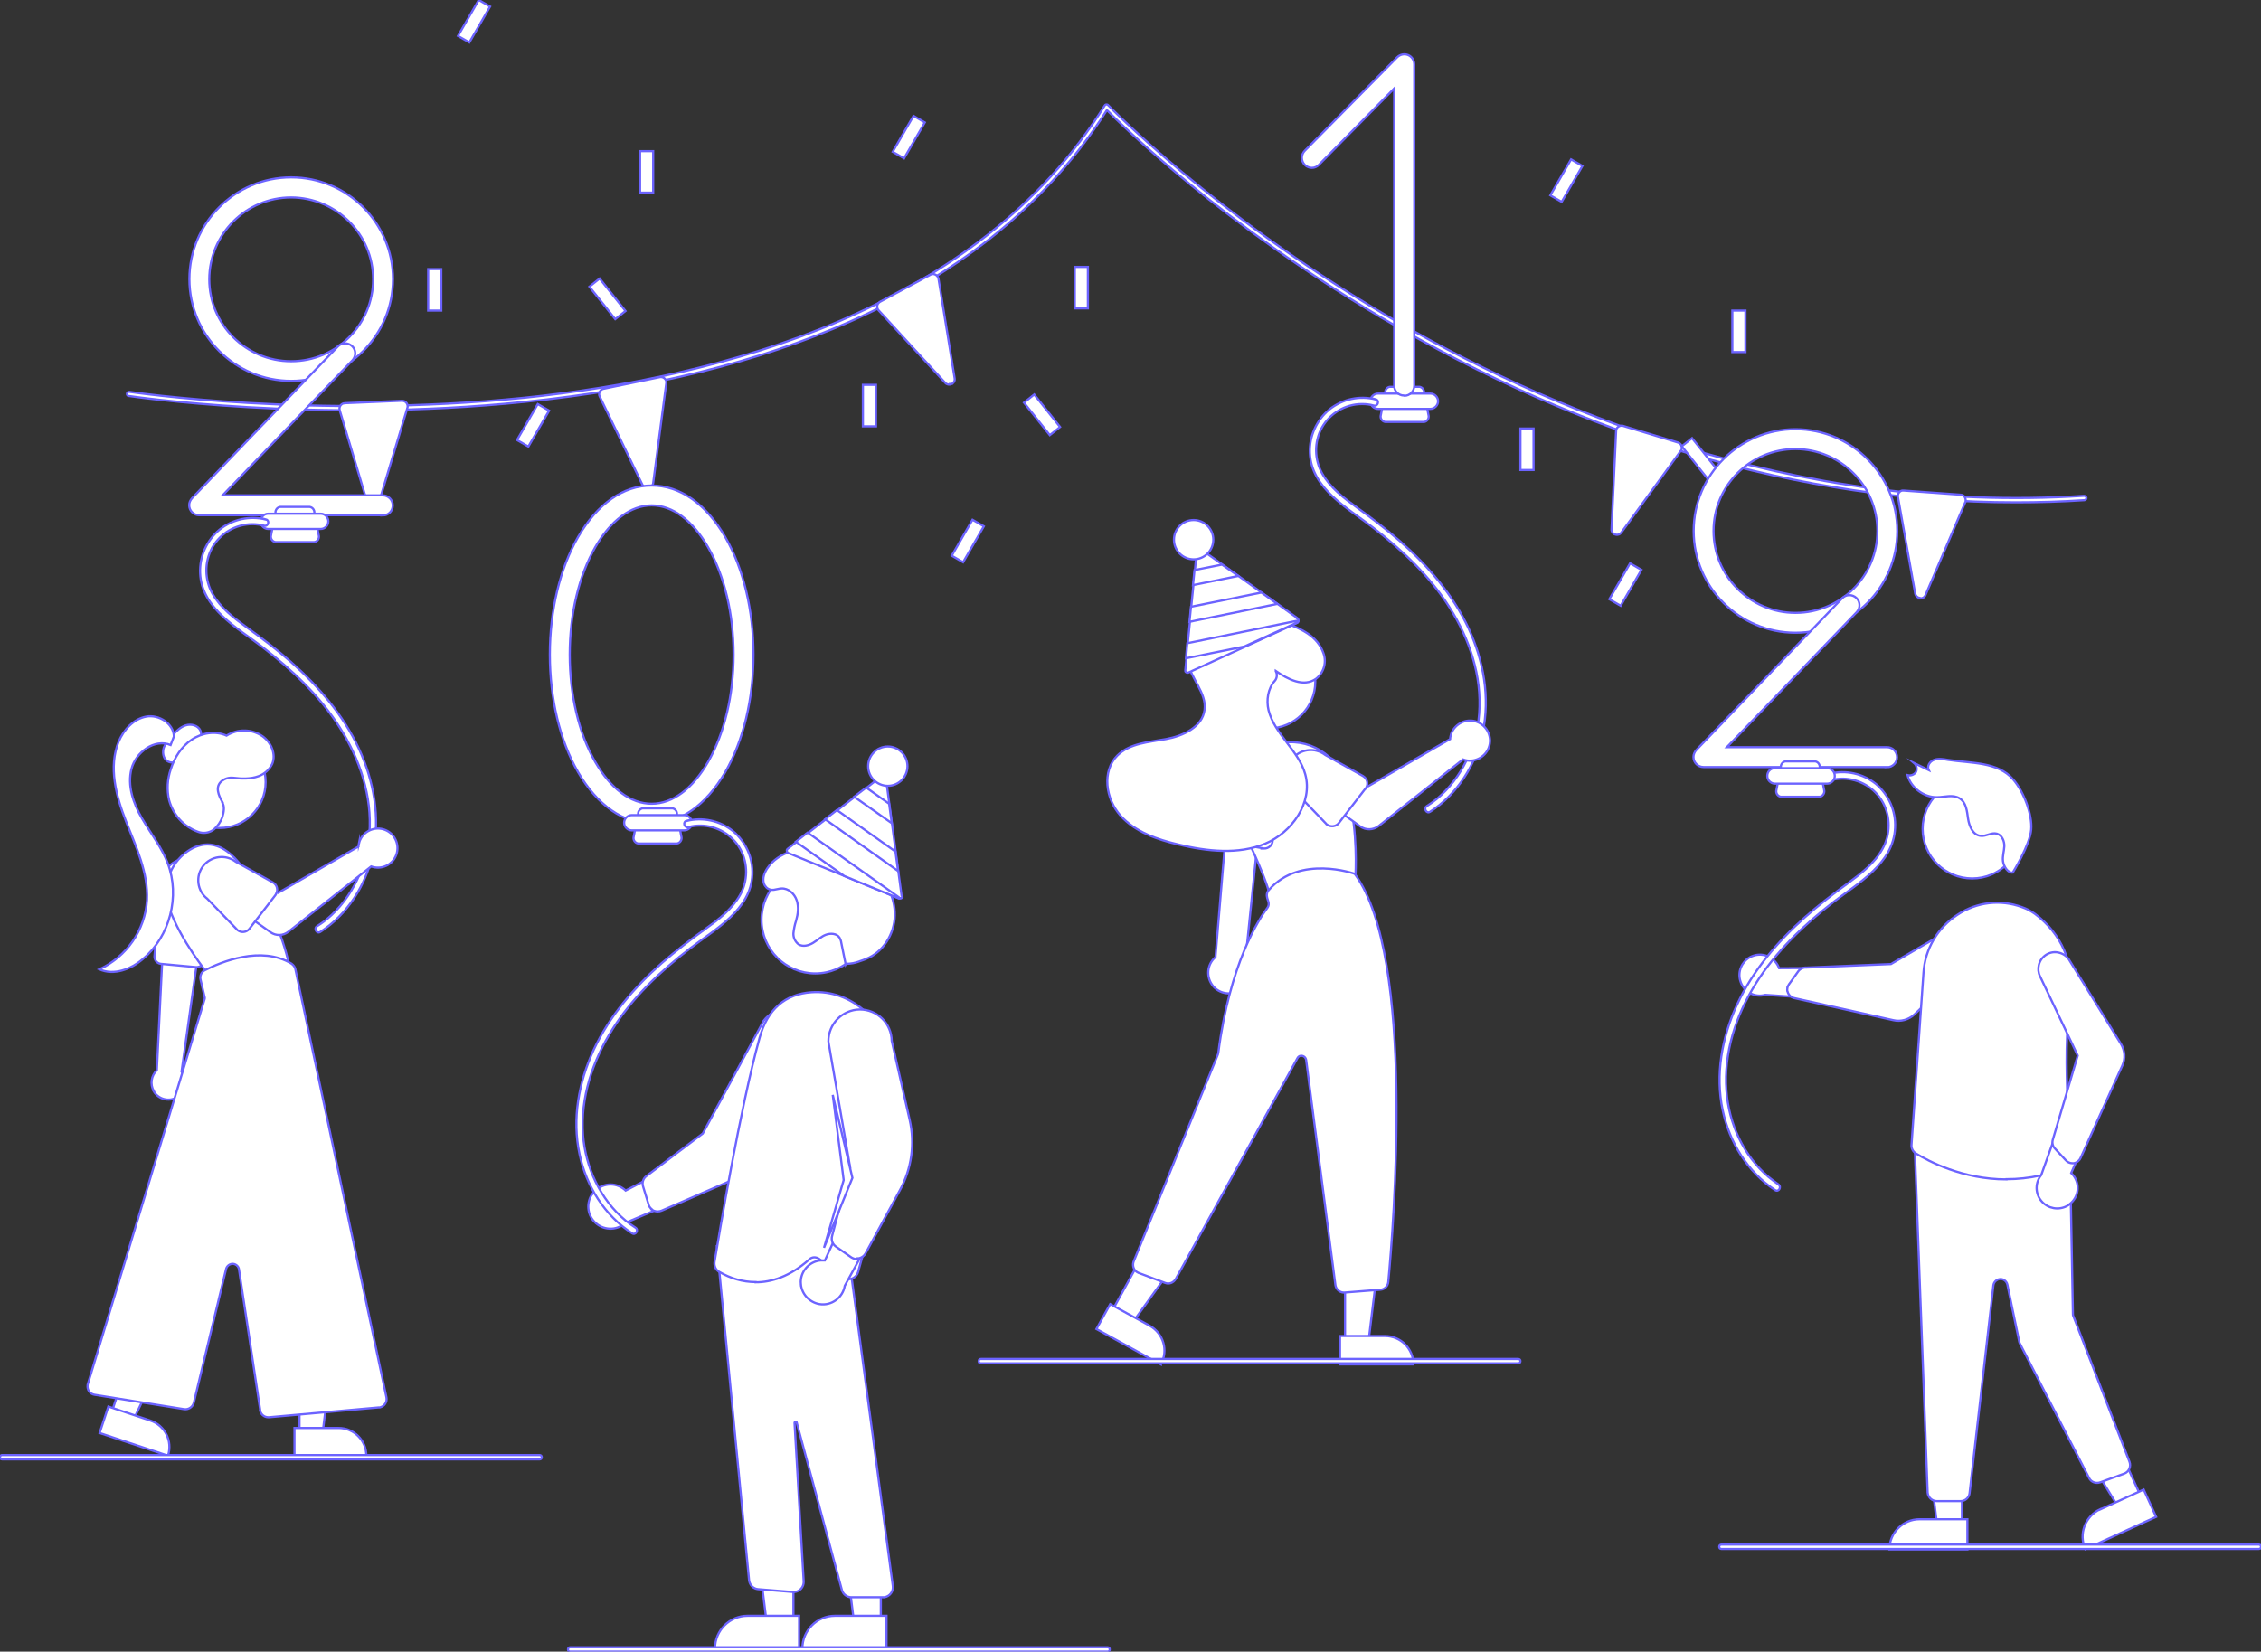 <?xml version="1.0" encoding="UTF-8"?> <svg xmlns="http://www.w3.org/2000/svg" version="1.1" viewBox="0 0 1035 756.2"><rect x="0" y="0" width="1035" height="756.2" fill="#333333" stroke="none"/><defs><style> .cls-1 { fill: #fff; stroke: #6c63ff; stroke-miterlimit: 10; } </style></defs><g><g id="Calque_1"><path class="cls-1" d="M801,438.3c4.5-2.5,10.1-1,12.7,3.5.3.5.5,1,.7,1.5l33.1-.2-9.4,14.4-30-2c-5,1.4-10.1-1.5-11.5-6.5-1.2-4.2.7-8.6,4.4-10.7h0Z"></path><path class="cls-1" d="M818.2,454c-.2-1.1,0-2.3.7-3.3l4.3-6c.9-1.2,2.3-1.8,3.7-1.7l38.7-1.6,33.5-19.5c1.4-1.1,3.1-1.6,4.9-1.6,4.2.1,7.6,3.7,7.4,7.9,0,2.2-1.1,4.2-2.7,5.6l-32.4,30.7c-2.6,2.4-6.2,3.4-9.6,2.6l-45.3-10.1c-1.4-.3-2.5-1.3-3-2.6,0-.2-.1-.4-.2-.6Z"></path><path class="cls-1" d="M837.4,354.3c7.4-1.9,15.3-.2,21.3,4.6,5.9,5,9.2,12.4,8.8,20.1-.7,16.5-17.1,25.4-28.5,34.2-13.5,10.5-26.2,22.6-35.3,37.2-9.1,14.5-14.7,31.7-13.4,49,1.1,15,7.8,29.8,19.3,39.5,1.4,1.2,3,2.3,4.5,3.4,1.6,1.1.1,3.7-1.5,2.6-12.6-8.2-20.9-21.9-24-36.5-3.5-16.3-.4-33.3,6.5-48.3,7.2-15.6,18.4-28.8,31.1-40.1,6.3-5.6,12.9-10.7,19.7-15.6,5.9-4.4,12.2-9.1,15.8-15.7,3.7-6.6,3.8-14.6.2-21.3-3.7-6.7-10.7-10.8-18.3-10.9-1.8,0-3.6.2-5.4.7-1.9.5-2.7-2.4-.8-2.9h0Z"></path><path class="cls-1" d="M922.6,230c-49.1,0-98.8-7.4-148.2-22-47.9-14.2-95.7-35.2-141.9-62.5-72.8-42.9-119-88.2-125.8-95.1-26.1,41.3-65.7,73.9-117.7,96.9-41.9,18.5-92,30.9-148.8,36.7-96.7,10-180.5-2.6-181.3-2.7-.5,0-.9-.6-.8-1.1s.6-.9,1.1-.8c.8.1,84.5,12.6,180.9,2.7,88.9-9.2,207.1-39.8,265.6-133.8.3-.5.9-.6,1.4-.3,0,0,.1,0,.2.2.5.5,47.9,49.5,126.4,95.7,72.4,42.7,186.7,91.8,320.3,83.1.6,0,1,.4,1.1.9s-.4,1-.9,1.1c-10.5.7-21,1-31.5,1Z"></path><path class="cls-1" d="M170.6,232.8c-1,0-1.9-.8-2.2-1.8l-12.9-43.2c-.4-1.3.4-2.7,1.7-3.1.2,0,.4,0,.6-.1h0l26.2-1.1c1.4,0,2.5,1,2.6,2.4,0,.3,0,.6-.1.8l-13.3,44.2c-.3,1.1-1.3,1.8-2.4,1.8,0,0-.1,0-.2,0Z"></path><path class="cls-1" d="M296.6,223.4c-1,.1-2-.5-2.5-1.4l-19.6-40.5c-.6-1.2,0-2.7,1.2-3.3.2,0,.4-.2.6-.2h0l25.7-5.3c1.4-.3,2.7.6,3,1.9,0,.3,0,.6,0,.8l-6,45.8c-.1,1.1-1,2-2.1,2.1,0,0-.1,0-.2,0Z"></path><path class="cls-1" d="M435.5,175.9c-1,.4-2.1.2-2.8-.6l-30.5-33.2c-.9-1-.9-2.6.1-3.5.2-.1.3-.3.5-.4h0s23.1-12.4,23.1-12.4c1.2-.7,2.7-.2,3.4,1,.1.2.2.5.3.8l7.4,45.6c.2,1.1-.4,2.2-1.4,2.6,0,0-.1,0-.2,0Z"></path><path class="cls-1" d="M878.7,273.8c-1-.2-1.8-1-2-2l-7.9-44.3c-.2-1.4.7-2.7,2-2.9.2,0,.4,0,.6,0h0l26.1,1.9c1.4,0,2.4,1.3,2.3,2.7,0,.3,0,.6-.2.8l-18.2,42.5c-.4,1-1.5,1.6-2.6,1.5,0,0-.1,0-.2,0Z"></path><path class="cls-1" d="M739.2,244.7c-1-.4-1.6-1.4-1.5-2.4l2.1-45c0-1.4,1.2-2.4,2.6-2.4.2,0,.4,0,.6.1h0s25.1,7.6,25.1,7.6c1.3.4,2.1,1.8,1.7,3.1,0,.3-.2.5-.4.7l-27.2,37.4c-.6.9-1.8,1.3-2.9.9,0,0-.1,0-.2,0Z"></path><rect class="cls-1" x="395" y="176.2" width="6" height="19"></rect><rect class="cls-1" x="492" y="122.2" width="6" height="19"></rect><rect class="cls-1" x="474" y="180.2" width="6" height="19" transform="translate(-14.4 338.4) rotate(-38.5)"></rect><rect class="cls-1" x="433.5" y="244.7" width="19" height="6" transform="translate(7 507.5) rotate(-60)"></rect><rect class="cls-1" x="406.5" y="59.7" width="19" height="6" transform="translate(153.7 391.7) rotate(-60)"></rect><rect class="cls-1" x="696" y="196.2" width="6" height="19"></rect><rect class="cls-1" x="793" y="142.2" width="6" height="19"></rect><rect class="cls-1" x="775" y="200.2" width="6" height="19" transform="translate(38.7 530.1) rotate(-38.5)"></rect><rect class="cls-1" x="734.5" y="264.7" width="19" height="6" transform="translate(140.2 778.1) rotate(-60)"></rect><rect class="cls-1" x="707.5" y="79.7" width="19" height="6" transform="translate(286.9 662.3) rotate(-60)"></rect><rect class="cls-1" x="196" y="123.2" width="6" height="19"></rect><rect class="cls-1" x="293" y="69.2" width="6" height="19"></rect><rect class="cls-1" x="275" y="127.2" width="6" height="19" transform="translate(-24.6 202.9) rotate(-38.5)"></rect><rect class="cls-1" x="234.5" y="191.7" width="19" height="6" transform="translate(-46.6 308.7) rotate(-60)"></rect><rect class="cls-1" x="207.5" y="6.7" width="19" height="6" transform="translate(100.1 192.8) rotate(-60)"></rect><path class="cls-1" d="M133.3,174.4c-25.7,0-46.6-20.9-46.6-46.6s20.9-46.6,46.6-46.6,46.6,20.9,46.6,46.6c0,25.7-20.9,46.6-46.6,46.6ZM133.3,90.4c-20.7,0-37.5,16.8-37.5,37.5s16.8,37.5,37.5,37.5,37.5-16.8,37.5-37.5h0c0-20.7-16.8-37.4-37.5-37.5Z"></path><path class="cls-1" d="M175.3,235.9h-84.1c-2.5,0-4.6-2-4.6-4.6,0-1.2.5-2.3,1.3-3.2l66.8-69.5c1.8-1.8,4.6-1.9,6.5-.1,1.8,1.7,1.9,4.6.1,6.5l-59.4,61.8h73.3c2.5,0,4.6,2,4.6,4.6s-2,4.6-4.6,4.6h0Z"></path><path class="cls-1" d="M143.9,248.2h-17.8c-1.3-.2-2.2-1.4-2.1-2.7l2.1-10.7c-.1-1.3.8-2.5,2.1-2.7h13.6c1.3.2,2.2,1.4,2.1,2.7l2.1,10.7c.1,1.3-.8,2.5-2.1,2.7Z"></path><path class="cls-1" d="M146.8,242.2h-24c-1.9,0-3.5-1.6-3.5-3.5s1.6-3.5,3.5-3.5h24c1.9,0,3.5,1.6,3.5,3.5s-1.6,3.5-3.5,3.5h0Z"></path><path class="cls-1" d="M121.8,237.9c-7.4-1.9-15.3-.2-21.3,4.6-5.9,4.9-9.2,12.3-8.9,19.9.7,16.3,17.2,25.1,28.6,33.9,13.5,10.4,26.3,22.4,35.4,36.9,9.1,14.4,14.8,31.4,13.5,48.5-1.1,14.8-7.9,29.5-19.4,39.1-1.5,1.2-3,2.3-4.6,3.3-1.6,1-.1,3.6,1.5,2.6,12.6-8.1,21-21.6,24.1-36.2,3.5-16.2.4-33-6.5-47.9-7.2-15.4-18.5-28.5-31.2-39.7-6.3-5.5-13-10.6-19.8-15.5-6-4.3-12.2-9-15.9-15.5-3.7-6.5-3.8-14.5-.2-21.1,3.7-6.6,10.7-10.8,18.4-10.8,1.8,0,3.6.2,5.4.7,1.9.5,2.7-2.4.8-2.9h0Z"></path><path class="cls-1" d="M821.9,289.7c-25.7,0-46.6-20.9-46.6-46.6s20.9-46.6,46.6-46.6c25.7,0,46.6,20.9,46.6,46.6h0c0,25.7-20.9,46.6-46.6,46.6ZM821.9,205.6c-20.7,0-37.5,16.8-37.5,37.5,0,20.7,16.8,37.5,37.5,37.5,20.7,0,37.5-16.8,37.5-37.5h0c0-20.7-16.8-37.4-37.5-37.5Z"></path><path class="cls-1" d="M863.9,351.2h-84.1c-2.5,0-4.6-2-4.6-4.6,0-1.2.5-2.3,1.3-3.2l66.8-69.5c1.7-1.8,4.6-1.9,6.5-.1,1.8,1.7,1.9,4.6.1,6.5,0,0,0,0,0,0l-59.4,61.8h73.3c2.5,0,4.6,2,4.6,4.6,0,2.5-2,4.6-4.6,4.6h0Z"></path><path class="cls-1" d="M651.9,193.2h-17.8c-1.3-.2-2.2-1.4-2.1-2.7l2.1-10.7c-.1-1.3.8-2.5,2.1-2.7h13.6c1.3.2,2.2,1.4,2.1,2.7l2.1,10.7c.1,1.3-.8,2.5-2.1,2.7Z"></path><path class="cls-1" d="M654.8,187.2h-24c-1.9,0-3.5-1.6-3.5-3.5s1.6-3.5,3.5-3.5h24c1.9,0,3.5,1.6,3.5,3.5s-1.6,3.5-3.5,3.5Z"></path><path class="cls-1" d="M629.8,182.9c-7.4-1.9-15.3-.2-21.3,4.6-5.9,4.9-9.2,12.3-8.9,19.9.7,16.3,17.2,25.1,28.6,33.9,13.5,10.4,26.3,22.4,35.4,36.9,9.1,14.4,14.8,31.4,13.5,48.5-1.1,14.8-7.9,29.5-19.4,39.1-1.5,1.2-3,2.3-4.6,3.3-1.6,1-.1,3.6,1.5,2.6,12.6-8.1,21-21.6,24.1-36.2,3.5-16.2.4-33-6.5-47.9-7.2-15.4-18.5-28.5-31.2-39.7-6.3-5.5-13-10.6-19.8-15.5-6-4.3-12.2-9-15.9-15.5-3.7-6.5-3.8-14.5-.2-21.1,3.7-6.6,10.7-10.8,18.4-10.8,1.8,0,3.6.2,5.4.7,1.9.5,2.7-2.4.8-2.9h0Z"></path><polygon class="cls-1" points="898.1 698.8 886.8 698.8 881.4 655.1 898.1 655.1 898.1 698.8"></polygon><path class="cls-1" d="M878.7,695.6h21.9v13.8h-35.7c0-7.6,6.2-13.8,13.8-13.8h0Z"></path><polygon class="cls-1" points="980.4 686 970.1 690.7 947 653.1 962.3 646.2 980.4 686"></polygon><path class="cls-1" d="M961.4,691.1l19.9-9.1h0l5.7,12.5h0l-32.4,14.8h0c-3.2-6.9-.1-15.1,6.8-18.3Z"></path><path class="cls-1" d="M897.4,687.3h-10.8c-2.2,0-4-1.7-4.2-3.9l-5.9-157.8c-.2-2.3,1.6-4.3,3.9-4.5.2,0,.5,0,.7,0l62.7,6.7c2.1.2,3.7,2,3.8,4.1l1.3,69.6c0,.4,0,.8.2,1.1l25.7,66.7c.8,2.1-.2,4.6-2.4,5.4,0,0,0,0,0,0l-11,4c-2,.7-4.2-.1-5.1-2l-31.6-61.4c-.2-.3-.3-.7-.4-1.1l-5.4-26c-.4-1.8-2.1-2.9-3.8-2.5-1.4.3-2.4,1.4-2.6,2.8l-10.9,95.1c-.2,2.1-2,3.7-4.1,3.7Z"></path><circle class="cls-1" cx="902.8" cy="379.5" r="22.7"></circle><path class="cls-1" d="M918.5,540c-20.1,0-35.8-8.4-41.5-11.9h0c-1.3-.8-2.1-2.3-2-3.8l5.5-79c.7-10.8,6.5-20.6,15.6-26.5,8.7-5.8,19.6-7.1,29.4-3.5,2.1.7,4.2,1.8,6,3.1,12.2,9.1,18.1,22.8,16.2,37.7-4.1,30.7.5,72.2,1.1,76.8v.3s-.3.1-.3.1c-9.4,4.4-19.7,6.6-30,6.6Z"></path><path class="cls-1" d="M947.4,551.3c4.1-3.1,4.9-8.9,1.8-13-.3-.4-.7-.8-1.1-1.2l13.3-30.3-16.9,2.9-10.1,28.3c-3.3,4-2.7,9.9,1.4,13.2,3.4,2.7,8.1,2.8,11.6.2h0Z"></path><path class="cls-1" d="M948.7,532.6c-1.2,0-2.3-.5-3.1-1.4l-5-5.4c-1-1.1-1.3-2.6-.9-4l11.4-38.5-17.3-36.4c-.8-1.6-.9-3.4-.5-5.1,1-4.1,5.2-6.7,9.3-5.6,2.1.5,3.9,1.9,4.9,3.8l23.4,38c1.8,3,2.1,6.7.6,9.9l-19.1,42.3c-.6,1.3-1.8,2.2-3.1,2.4-.2,0-.4,0-.7,0Z"></path><path class="cls-1" d="M921.5,399.5c-2.4.4-4.3-2.9-4.6-5.2s.5-4.5.6-6.8-1-5.1-3.4-5.8c-2.5-.7-4.8,1.3-7.4,1-3.6-.3-5.3-4.5-5.8-7.9s-.8-7.4-3.9-9.3c-3.1-1.9-6.9-.5-10.4-.5-6,.1-12-4.5-13.4-10.1,1.5.4,3.1-.2,3.9-1.5.6-1.4.2-3.1-1-4.1l6.8,3.3c-.9-1.9.5-4,2.4-4.7s4.2-.4,6.3,0c10.6,1.6,22.9.8,29.9,8.9,4.9,5.6,8.9,16.2,8.3,23.1s-8.3,19.4-8.3,19.4Z"></path><path class="cls-1" d="M70.3,499.6c2.2,3.7,7,5,10.7,2.8,3.7-2.2,5-7,2.8-10.7h0c-.2-.4-.5-.7-.7-1l6.6-46.9.2-1.4,1.3-9.6.2-1.4h-.7s-12.7.6-12.7.6l-3.4.2-.4,8.7-2.4,49.1c-2.6,2.5-3.2,6.4-1.4,9.6Z"></path><path class="cls-1" d="M89.8,442.8l-16.2-1.5c-1.7-.2-3-1.7-2.9-3.5l3-33.6c.6-6.7,6.6-11.7,13.3-11.1s11.7,6.6,11.1,13.3c0,.2,0,.5,0,.7l-4.9,33c-.2,1.6-1.6,2.7-3.1,2.7,0,0-.2,0-.3,0Z"></path><path class="cls-1" d="M77.5,415.7c-3.4-9.5,0-20.1,8.3-25.9,6.1-4.2,14.4-5.7,23.4,5,10.9,13.1,18.6,28.4,22.7,45l-36.8,6s-12.5-15.3-17.6-30Z"></path><polygon class="cls-1" points="137.1 656.8 147.6 656.8 152.6 616.3 137.1 616.3 137.1 656.8"></polygon><path class="cls-1" d="M167.8,666.5h-33s0-12.7,0-12.7h20.2c7,0,12.7,5.7,12.7,12.7h0Z"></path><polygon class="cls-1" points="50.8 647.6 60.7 650.9 78.2 614.1 63.5 609.2 50.8 647.6"></polygon><path class="cls-1" d="M76.9,666.5l-31.3-10.4h0l4-12.1h0l19.2,6.4c6.7,2.2,10.3,9.4,8.1,16.1h0Z"></path><circle class="cls-1" cx="100.6" cy="358.1" r="21"></circle><path class="cls-1" d="M119.1,645.5l-9.7-64.3c-.2-1.6-1.8-2.8-3.4-2.5-1.2.2-2.2,1.1-2.5,2.3l-14.8,61.3c-.5,1.9-2.4,3.2-4.4,2.9l-41-6.6c-2.1-.3-3.5-2.3-3.2-4.4,0-.2,0-.3.1-.5l53.4-176c.2-.5.2-1,0-1.5l-1.8-7.7c-.4-1.7.4-3.5,2-4.3,7.3-3.7,25.7-11.4,39.6-3,.9.6,1.6,1.5,1.8,2.5l41.7,196.1c.4,2.1-.9,4.1-3,4.6-.2,0-.3,0-.5,0l-50.3,4.5c-.1,0-.2,0-.3,0-1.9,0-3.5-1.4-3.8-3.3Z"></path><path class="cls-1" d="M86.7,343.2c1.6-1,3-2.2,4.2-3.6,1.2-1.5,1.5-3.5.8-5.2-1.1-2.3-4.2-3.1-6.7-2.3s-4.3,2.7-6.1,4.6c-1.7,1.5-3,3.4-3.9,5.5-.7,2.1-.4,4.9,1.5,6.2,1.8,1.3,4.4.8,6.2-.6,1.7-1.5,3-3.3,3.9-5.4l.2.9Z"></path><path class="cls-1" d="M79.6,337.2c-.1-5.9-6.9-10.2-12.7-9.1s-10.3,6-12.6,11.5c-4.7,11.6-1.2,24.8,3.4,36.5s10.2,23.5,9.6,36c-.9,13.8-9.3,25.9-21.8,31.7,6.6,3,14.5,0,20-4.8,12.3-10.3,17-28.7,11.3-43.7-2.8-7.4-7.8-13.7-11.8-20.6s-6.8-15-4.8-22.7,10.6-13.9,17.9-10.9l1.5-3.9Z"></path><path class="cls-1" d="M101.9,367.4c-1.8-3.1-3.7-7.2-.3-9.9,1.5-1.1,3.3-1.6,5.2-1.4,3.8.5,7.9.6,11.5-.7,2.8-1,5-3,6.3-5.6,1.9-4.5-.5-9.9-4.4-12.7-4.9-3.4-11.4-3.5-16.5-.3-5.1-2.3-11.3-1.3-16,1.9s-7.8,8.1-9.5,13.4c-1.6,4.6-1.9,9.5-.8,14.2,1.8,6.7,6.6,12.1,13.1,14.5,2.5,1,5.4.6,7.5-1.1,1.7-1.5,3-3.4,3.8-5.6.7-2.3,1.1-4.9,0-6.6Z"></path><path class="cls-1" d="M164.3,386.2c-.1.5-.2.9-.2,1.4l-36.8,21.2-8.9-5.1-9.5,12.5,14.9,10.6c2.5,1.8,5.8,1.7,8.2-.2l37.9-29.9c4.7,1.7,9.8-.7,11.5-5.3,1.7-4.7-.7-9.8-5.3-11.5-4.7-1.7-9.8.7-11.5,5.3-.1.3-.2.7-.3,1.1h0Z"></path><path class="cls-1" d="M126.1,409.8l-11.9,15.4c-1.3,1.7-3.7,2-5.4.7-.1-.1-.3-.2-.4-.4l-13.5-14c-4.7-3.6-5.5-10.4-1.9-15,3.6-4.6,10.3-5.5,15-1.9l16.9,9.4c1.9,1,2.5,3.4,1.5,5.2,0,.2-.2.3-.3.5h0Z"></path><path class="cls-1" d="M642.7,181.1c-2.5,0-4.6-2.1-4.5-4.6V40.5l-34.5,35c-1.7,1.8-4.6,1.8-6.4,0,0,0,0,0,0,0-1.8-1.8-1.8-4.7,0-6.5l42.3-42.8c1.3-1.3,3.3-1.7,5-1,1.7.7,2.8,2.4,2.8,4.3v147.1c0,2.5-2,4.6-4.5,4.6Z"></path><path class="cls-1" d="M815.3,364.8h17.7c1.3-.2,2.2-1.4,2.1-2.7l-2.1-10.8c.1-1.3-.8-2.5-2.1-2.7h-13.6c-1.3.2-2.2,1.4-2.1,2.7l-2.1,10.8c-.1,1.3.8,2.5,2.1,2.7Z"></path><path class="cls-1" d="M809,355.2c0-1.9,1.5-3.5,3.5-3.5h23.9c2,0,3.5,1.6,3.5,3.6,0,1.9-1.6,3.5-3.5,3.5h-23.9c-1.9,0-3.5-1.6-3.5-3.5Z"></path><path class="cls-1" d="M566.8,453.8c4.6-2.3,6.5-7.9,4.2-12.6-.2-.5-.5-1-.9-1.4l7-68.5h-15.1l-5.6,66.9c-4,3.4-4.4,9.3-1.1,13.3,2.8,3.3,7.5,4.3,11.4,2.3Z"></path><circle class="cls-1" cx="580.7" cy="312.1" r="21.4"></circle><path class="cls-1" d="M584.7,411.3c-1.8,0-3.3-1.2-3.8-2.9-1.7-6.2-6.2-16.8-13.3-31.3-6.3-12.9-.9-28.4,12-34.7.9-.4,1.8-.8,2.7-1.1h0c13.5-4.8,28.3,2.3,33.1,15.8,0,.2.2.5.2.7,5.5,17.2,5.2,35.7,4.9,42.8,0,1.8-1.4,3.3-3.1,3.6l-32,7c-.3,0-.6,0-.8,0Z"></path><polygon class="cls-1" points="615.7 614.7 626.4 614.7 631.4 573.5 615.7 573.5 615.7 614.7"></polygon><path class="cls-1" d="M647,624.7h-33.6s0-13,0-13h20.6c7.2,0,13,5.8,13,13h0Z"></path><polygon class="cls-1" points="508.7 600.9 518.1 606 542.4 572.3 528.6 564.7 508.7 600.9"></polygon><path class="cls-1" d="M531.4,624.7l-29.5-16.2h0l6.3-11.4h0l18.1,9.9c6.3,3.5,8.6,11.4,5.1,17.6h0Z"></path><path class="cls-1" d="M615.2,591.8c-2,0-3.6-1.5-3.9-3.4l-13.4-103.1c-.2-1.2-1.2-2-2.4-1.9-.7,0-1.3.5-1.6,1.1l-55.7,101.1c-1,1.7-3,2.5-4.8,1.8l-12.2-4.6c-2-.8-3-3-2.3-5.1,0,0,0,0,0,0l38.6-94.9c0-.2.2-.5.2-.8,5.2-40.5,18.5-61.1,22.5-66.4.6-.8.7-1.8.4-2.8l-.5-1.6c-.4-1.3-.2-2.8.8-3.8,14.2-16.2,39.1-7.4,39.3-7.3h.1s0,.2,0,.2c27.8,38.2,17.5,162.2,15.2,186.7-.2,1.9-1.7,3.4-3.6,3.5l-16.5,1.3c-.1,0-.2,0-.3,0Z"></path><path class="cls-1" d="M664,337c-.1.5-.2.9-.2,1.4l-37.5,21.6-9.1-5.2-9.7,12.7,15.2,10.9c2.5,1.8,5.9,1.7,8.4-.2l38.6-30.5c4.7,1.8,10-.7,11.8-5.4,1.8-4.7-.7-10-5.4-11.8-4.7-1.8-10,.7-11.8,5.4-.1.4-.2.7-.3,1.1h0Z"></path><path class="cls-1" d="M625,361.1l-12.1,15.7c-1.3,1.7-3.8,2-5.5.7-.2-.1-.3-.2-.4-.4l-13.7-14.2c-4.7-3.7-5.6-10.6-1.9-15.3,3.7-4.7,10.5-5.6,15.3-1.9l17.2,9.6c1.9,1.1,2.6,3.5,1.5,5.3,0,.2-.2.3-.3.5h0Z"></path><path class="cls-1" d="M578.1,388.4l-19.5-3.5c-2.1-.4-3.6-2.4-3.2-4.6,0-.2,0-.4.1-.6l6.3-18.7c1.1-5.9,6.8-9.8,12.7-8.7,5.9,1.1,9.8,6.8,8.7,12.7l-.6,19.7c0,2.2-1.9,3.9-4,3.8-.2,0-.4,0-.6,0h0Z"></path><path class="cls-1" d="M584,307.2c5.5,3.8,12.7,7.6,18.4,3.6,3.6-2.8,5-7.6,3.4-11.8-2.7-7.7-10.1-11.1-17.2-13.7-9.2-3.4-19.2-6.1-28.7-3.6s-17.9,11.6-16.2,21.3c1.4,7.8,8.7,14.2,7.7,22-1,7.9-9.9,12-17.7,13.4s-16.5,1.9-22.2,7.5c-7.2,7.2-5.4,19.9,1.4,27.5s16.9,11,26.7,13.3c13,3.1,27.2,4.7,39.5-.4s22-18.9,18.4-31.8c-1.5-5.5-5.1-10.1-8.5-14.6s-6.9-9.2-8.3-14.7c-1.1-4.6-.3-9.9,2.8-13.4,1.1-1.2,1.3-3.1.5-4.5h0Z"></path><path class="cls-1" d="M271.1,546.8c3.1-4.6,9.3-5.9,13.9-2.8.5.3,1,.7,1.4,1.1l31.8-16.4-2,18.5-29.9,12.7c-4.1,3.8-10.5,3.5-14.3-.6-3.2-3.4-3.6-8.6-1-12.5h0Z"></path><path class="cls-1" d="M298.4,553.7c-.7-.6-1.3-1.3-1.5-2.2l-2.5-8.2c-.6-1.8,0-3.8,1.6-4.9l25.7-19.4,27.9-51.7c4.9-6.3,14-7.5,20.3-2.6,6.3,4.9,7.5,14,2.6,20.3h0l-15.9,33.5c-4.8,10.2-13.1,18.2-23.5,22.7l-30.2,13.1c-1.2.5-2.5.5-3.7,0-.3-.1-.6-.3-.9-.5Z"></path><circle class="cls-1" cx="373.2" cy="421.1" r="24.6"></circle><polygon class="cls-1" points="363.2 743.3 351 743.3 345.1 696 363.2 696 363.2 743.3"></polygon><path class="cls-1" d="M342.2,739.8h23.6v14.9h-38.5c0-8.2,6.7-14.9,14.9-14.9Z"></path><polygon class="cls-1" points="403.2 743.3 391 743.3 385.1 696 403.2 696 403.2 743.3"></polygon><path class="cls-1" d="M382.2,739.8h23.6v14.9h-38.5c0-8.2,6.7-14.9,14.9-14.9Z"></path><path class="cls-1" d="M404.1,731.3h-14.4c-2,0-3.8-1.4-4.3-3.3l-20.7-76.7c0-.3-.3-.4-.6-.4-.2,0-.4.3-.4.5l4.2,72.7c.1,2.5-1.8,4.6-4.2,4.8-.2,0-.4,0-.6,0l-16.1-1.3c-2.1-.2-3.8-1.8-4.1-4l-14.7-152.7,5.7,3.4,53.3-9.1,21.5,161c.3,2.5-1.4,4.7-3.9,5.1-.2,0-.4,0-.6,0h0Z"></path><path class="cls-1" d="M345.9,587c-5.9,0-11.6-1.7-16.7-4.7-1.6-.9-2.4-2.8-2.1-4.6,1.9-11.5,11.7-70.4,20.6-102.5,3.6-13.1,11.7-20.1,23.9-20.9,17.9-1.2,33.8,12.8,35.4,31.2,2.9,32.4-8.9,78.6-14.2,96.9-.7,2.4-3.2,3.8-5.6,3.1-.6-.2-1.1-.4-1.5-.8l-10.7-8.3c-1.4-1-3.3-1-4.5.2-9,8-17.5,10.5-24.6,10.5Z"></path><path class="cls-1" d="M366.6,587.9c-.5-5.5,3.7-10.4,9.2-10.8.6,0,1.2,0,1.8,0l14.9-32.5,9.8,15.7-15.6,28.4c-.9,5.5-6.1,9.3-11.6,8.4-4.6-.8-8.1-4.6-8.5-9.2h0Z"></path><path class="cls-1" d="M392.3,576.5c-.9,0-1.8-.3-2.6-.8l-7-4.9c-1.6-1.1-2.3-3-1.8-4.9l8.3-31.2-10-57.9c0-8,6.4-14.5,14.4-14.6,8,0,14.5,6.4,14.6,14.4,0,0,0,0,0,0l8.2,36.1c2.5,11,.9,22.5-4.5,32.3l-15.7,28.9c-.6,1.1-1.7,1.9-2.9,2.2-.3,0-.7.1-1,.1Z"></path><polygon class="cls-1" points="381.2 501.3 390.2 539.3 377.2 571.3 386.2 540.3 381.2 501.3"></polygon><path class="cls-1" d="M387.2,441.3c2.2,0,4.4-.4,6.4-1.2.9-.3,1.8-.6,2.7-1,7.9-3,13.1-11.4,13.3-19.9s-4.2-16.6-10.7-22-14.9-8.2-23.3-8.8c-9.1-.7-19.3,1.6-24.4,9.2-1.3,2-2.3,4.5-1.5,6.9.2.7.7,1.4,1.2,1.9,2.3,2,4.5.5,6.8.4,3.2-.2,6,2.4,7,5.4s.6,6.3-.3,9.4c-.6,1.8-1,3.8-1.2,5.7-.1,2,.8,3.9,2.4,5.1,2,1.2,4.6.5,6.6-.7s3.7-2.9,5.8-3.7,5-.7,6.3,1.3c.4.7.7,1.5.8,2.3,1.1,5.1.9,4.8,2,9.9h0Z"></path><path class="cls-1" d="M1034,709.2h-246c-.6,0-1-.4-1-1s.4-1,1-1h246c.6,0,1,.4,1,1s-.4,1-1,1Z"></path><path class="cls-1" d="M247,668.2H1c-.6,0-1-.4-1-1s.4-1,1-1h246c.6,0,1,.4,1,1s-.4,1-1,1Z"></path><path class="cls-1" d="M695,624.2h-246c-.6,0-1-.4-1-1s.4-1,1-1h246c.6,0,1,.4,1,1s-.4,1-1,1Z"></path><path class="cls-1" d="M507,756.2h-246c-.6,0-1-.4-1-1s.4-1,1-1h246c.6,0,1,.4,1,1s-.4,1-1,1Z"></path><path class="cls-1" d="M594,283.1l-9.2-6.6-7.3-5.2-10.6-7.6-7.3-5.2-10-7.1c-.5-.4-1.2-.2-1.6.3-.1.2-.2.3-.2.5l-.8,8.9-.7,6.9-1,9.9-.6,6.9-1,9.9-.6,6.9-.5,5.1c0,.2,0,.4,0,.6,0,.2.2.3.4.5.3.2.8.3,1.1.1l49.7-22.7c.3-.1.5-.4.6-.8,0,0,0-.1,0-.2,0-.2,0-.4-.1-.6,0-.2-.2-.3-.4-.4Z"></path><polygon class="cls-1" points="566.8 263.7 546.1 267.9 546.8 261 559.4 258.5 566.8 263.7"></polygon><polygon class="cls-1" points="584.7 276.5 544.5 284.7 545.2 277.8 577.4 271.3 584.7 276.5"></polygon><path class="cls-1" d="M594.4,284.2c0,.3-.3.6-.6.8l-24.2,11-26.7,5.4.6-6.9,50.8-10.4Z"></path><circle class="cls-1" cx="546.4" cy="247.1" r="9"></circle><path class="cls-1" d="M412.7,410l-1.5-11.2-1.2-8.9-1.7-12.9-1.2-8.9-1.6-12.1c0-.6-.7-1.1-1.3-1-.2,0-.4.1-.5.2l-7,5.5-5.5,4.2-7.9,6.1-5.4,4.2-7.9,6.1-5.4,4.2-4,3.1c-.2.1-.3.3-.4.5,0,.2-.1.4,0,.6,0,.4.3.7.7.9l50.6,20.7c.3.1.7.1,1,0,0,0,0,0,.1,0,.2-.1.3-.3.3-.5,0-.2.1-.4,0-.6Z"></path><polygon class="cls-1" points="408.2 376.9 391 364.8 396.5 360.6 407 368 408.2 376.9"></polygon><polygon class="cls-1" points="411.1 398.8 377.7 375.1 383.1 370.9 409.9 389.9 411.1 398.8"></polygon><path class="cls-1" d="M412.1,411.2c-.3.2-.7.2-1,0l-24.6-10.1-22.2-15.7,5.4-4.2,42.3,30Z"></path><circle class="cls-1" cx="406.4" cy="350.8" r="9"></circle><path class="cls-1" d="M298.3,377.1c-12.9,0-24.9-8.4-33.7-23.6-8.3-14.4-12.9-33.6-12.9-53.8s4.6-39.4,12.9-53.8c8.8-15.2,20.7-23.6,33.7-23.6s24.9,8.4,33.7,23.6c8.3,14.4,12.9,33.6,12.9,53.8s-4.6,39.4-12.9,53.8c-8.8,15.2-20.7,23.6-33.7,23.6ZM298.3,231.4c-9.5,0-18.7,6.8-25.8,19.1-7.5,13.1-11.7,30.6-11.7,49.2s4.2,36.2,11.7,49.2c7.1,12.3,16.2,19.1,25.8,19.1s18.7-6.8,25.8-19.1c7.5-13.1,11.7-30.6,11.7-49.2s-4.2-36.2-11.7-49.2c-7.1-12.3-16.2-19.1-25.8-19.1Z"></path><path class="cls-1" d="M292.1,386.2h17.8c1.3-.2,2.2-1.4,2.1-2.7l-2.1-10.7c.1-1.3-.8-2.5-2.1-2.7h-13.6c-1.3.2-2.2,1.4-2.1,2.7l-2.1,10.7c-.1,1.3.8,2.5,2.1,2.7Z"></path><path class="cls-1" d="M285.7,376.7c0-1.9,1.6-3.5,3.5-3.5h24c1.9,0,3.5,1.6,3.5,3.5s-1.6,3.5-3.5,3.5h-24c-1.9,0-3.5-1.6-3.5-3.5Z"></path><path class="cls-1" d="M314.2,375.9c7.4-1.9,15.3-.2,21.3,4.6,5.9,4.9,9.2,12.3,8.9,19.9-.7,16.3-17.2,25.1-28.6,33.9-13.5,10.4-26.3,22.4-35.4,36.9-9.1,14.4-14.8,31.4-13.5,48.5,1.1,14.8,7.9,29.5,19.4,39.1,1.5,1.2,3,2.3,4.6,3.3,1.6,1,.1,3.6-1.5,2.6-12.6-8.1-21-21.6-24.1-36.2-3.5-16.2-.4-33,6.5-47.9,7.2-15.4,18.5-28.5,31.2-39.7,6.3-5.5,13-10.6,19.8-15.5,6-4.3,12.2-9,15.9-15.5,3.7-6.5,3.8-14.5.2-21.1-3.7-6.6-10.7-10.8-18.4-10.8-1.8,0-3.6.2-5.4.7-1.9.5-2.7-2.4-.8-2.9h0Z"></path></g></g></svg> 